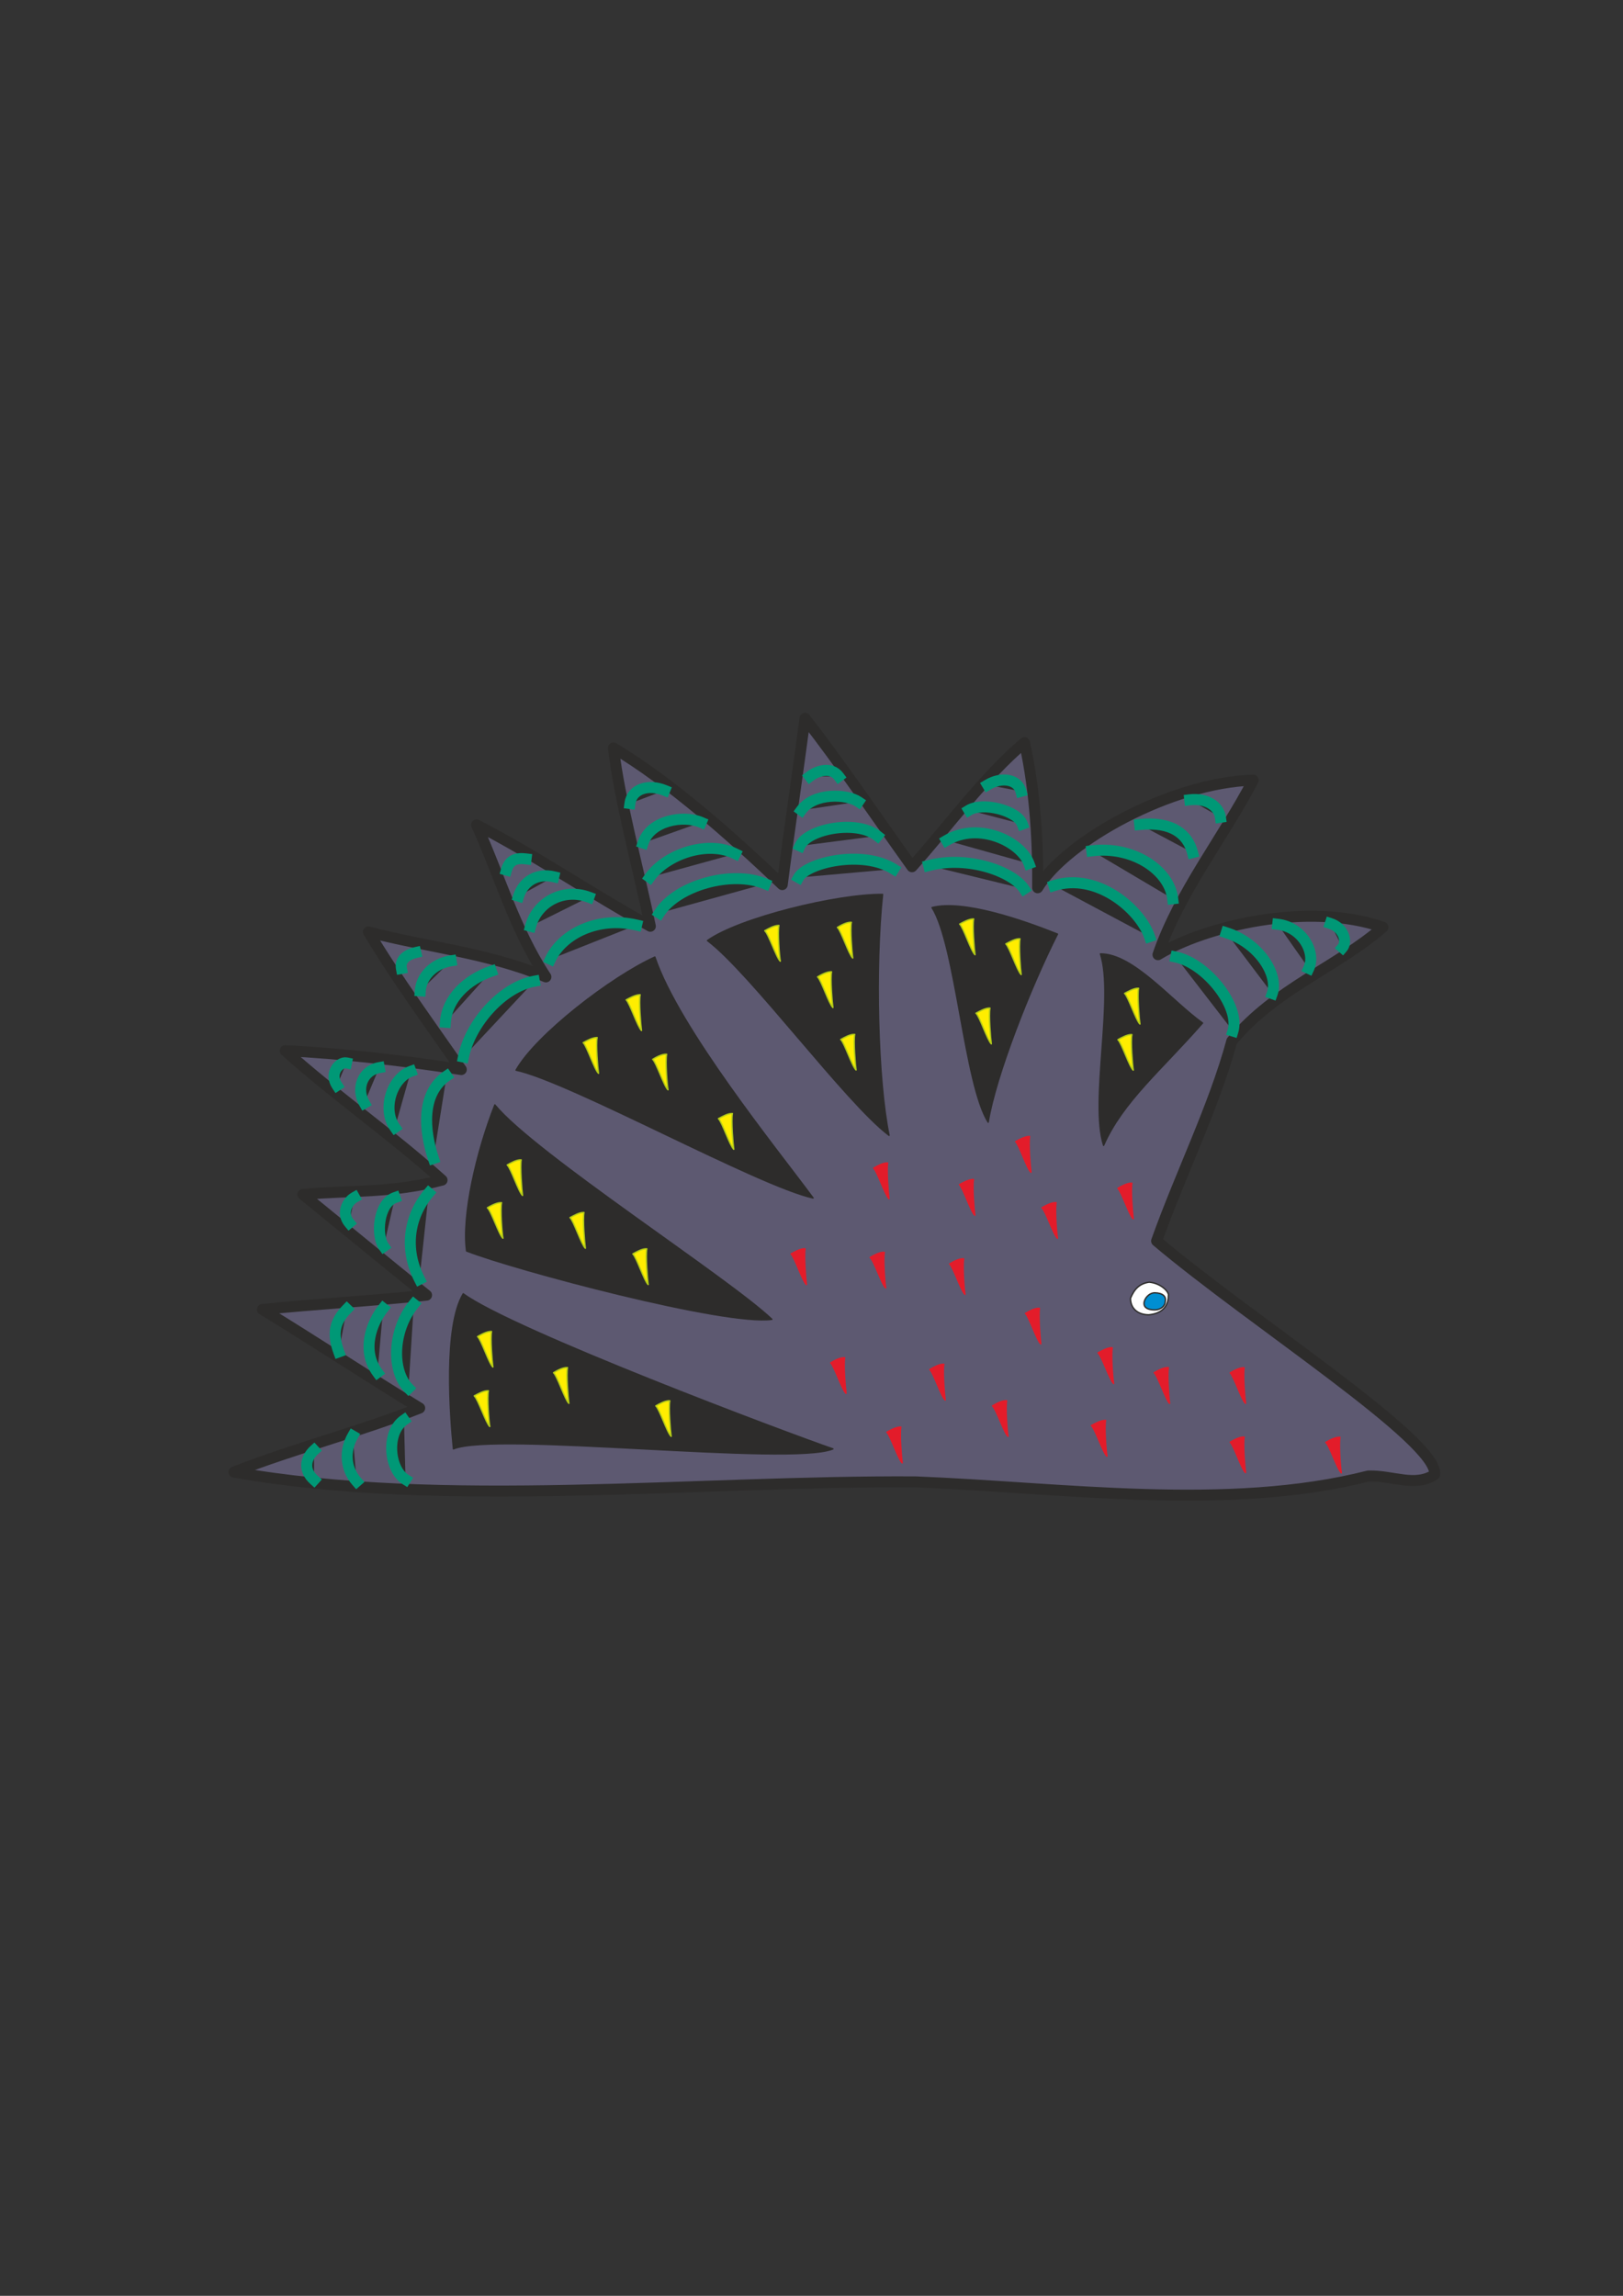 <?xml version="1.0" encoding="utf-8"?>
<!-- Created by UniConvertor 2.0rc4 (https://sk1project.net/) -->
<svg xmlns="http://www.w3.org/2000/svg" height="841.89pt" viewBox="0 0 595.276 841.89" width="595.276pt" version="1.1" xmlns:xlink="http://www.w3.org/1999/xlink" id="69e43fcf-f60f-11ea-98f1-dcc15c148e23">

<rect x="0" y="0" width="595.276" height="841.89" fill="#333333" stroke="none"/>

<g>
	<path style="stroke-linejoin:round;stroke:#2d2c2b;stroke-linecap:square;stroke-miterlimit:10.433;stroke-width:4.032;fill:#5d5971;" d="M 85.814,539.817 C 107.198,531.393 132.47,524.841 153.926,516.345 135.35,505.041 114.83,491.505 96.254,480.201 115.622,478.185 137.078,477.033 156.446,474.945 141.542,462.921 125.99,450.105 111.086,438.009 129.23,436.425 143.846,437.577 162.134,432.753 143.198,415.761 123.542,402.225 104.606,385.305 124.262,386.169 148.958,389.049 169.19,392.217 158.678,377.025 145.574,359.169 135.134,341.745 156.878,347.433 178.334,349.233 200.222,358.233 188.774,340.881 183.23,321.081 174.806,302.505 196.19,313.449 216.638,327.561 238.526,339.657 234.062,318.273 227.15,293.001 224.99,274.281 245.51,286.521 267.686,306.105 286.91,324.393 289.286,305.817 292.814,281.985 295.262,263.409 308.51,280.401 321.398,299.553 334.502,317.841 347.822,302.937 361.07,284.721 375.758,272.337 379.862,290.841 380.726,309.993 380.582,325.545 391.166,308.265 429.542,286.953 459.638,286.089 448.766,307.041 432.638,326.985 424.718,350.097 441.782,339.657 479.726,330.441 507.23,340.017 490.166,354.849 468.062,362.337 451.79,381.777 445.31,405.753 432.998,430.449 424.214,455.073 458.486,484.089 528.038,528.585 526.166,540.753 518.966,545.433 510.974,541.041 501.902,541.257 450.422,554.361 389.438,545.505 335.798,543.417 255.518,542.913 161.702,553.353 85.814,539.817 L 85.814,539.817 Z" />
	<path style="stroke-linejoin:round;stroke:#009876;stroke-linecap:square;stroke-miterlimit:10.433;stroke-width:4.032;fill:#2d2c2b;" d="M 487.934,338.649 C 493.046,340.305 494.126,345.489 492.398,347.505" />
	<path style="stroke-linejoin:round;stroke:#009876;stroke-linecap:square;stroke-miterlimit:10.433;stroke-width:4.032;fill:#2d2c2b;" d="M 468.638,338.937 C 477.638,339.945 482.75,349.305 480.014,355.137" />
	<path style="stroke-linejoin:round;stroke:#009876;stroke-linecap:square;stroke-miterlimit:10.433;stroke-width:4.032;fill:#2d2c2b;" d="M 449.774,342.033 C 461.798,345.849 469.07,357.513 466.622,364.353" />
	<path style="stroke-linejoin:round;stroke:#009876;stroke-linecap:square;stroke-miterlimit:10.433;stroke-width:4.032;fill:#2d2c2b;" d="M 386.558,324.753 C 402.398,319.785 418.166,333.465 421.622,343.473" />
	<path style="stroke-linejoin:round;stroke:#009876;stroke-linecap:square;stroke-miterlimit:10.433;stroke-width:4.032;fill:#2d2c2b;" d="M 400.454,312.009 C 415.502,310.137 428.894,319.065 430.118,329.577" />
	<path style="stroke-linejoin:round;stroke:#009876;stroke-linecap:square;stroke-miterlimit:10.433;stroke-width:4.032;fill:#2d2c2b;" d="M 418.022,302.361 C 429.902,301.137 435.662,305.961 437.39,312.657" />
	<path style="stroke-linejoin:round;stroke:#009876;stroke-linecap:square;stroke-miterlimit:10.433;stroke-width:4.032;fill:#2d2c2b;" d="M 436.382,293.289 C 442.718,292.569 447.038,295.737 447.614,299.697" />
	<path style="stroke-linejoin:round;stroke:#009876;stroke-linecap:square;stroke-miterlimit:10.433;stroke-width:4.032;fill:#2d2c2b;" d="M 374.462,290.193 C 373.238,285.729 367.406,284.721 362.222,287.817" />
	<path style="stroke-linejoin:round;stroke:#009876;stroke-linecap:square;stroke-miterlimit:10.433;stroke-width:4.032;fill:#2d2c2b;" d="M 374.966,302.217 C 373.094,297.177 360.494,294.009 355.382,297.105" />
	<path style="stroke-linejoin:round;stroke:#009876;stroke-linecap:square;stroke-miterlimit:10.433;stroke-width:4.032;fill:#2d2c2b;" d="M 347.174,308.193 C 359.198,301.137 374.534,308.769 377.414,316.689" />
	<path style="stroke-linejoin:round;stroke:#009876;stroke-linecap:square;stroke-miterlimit:10.433;stroke-width:4.032;fill:#2d2c2b;" d="M 340.622,317.409 C 355.382,313.593 371.51,319.785 375.614,325.977" />
	<path style="stroke-linejoin:round;stroke:#009876;stroke-linecap:square;stroke-miterlimit:10.433;stroke-width:4.032;fill:#2d2c2b;" d="M 296.99,284.721 C 299.726,282.633 304.838,280.977 307.646,284.721" />
	<path style="stroke-linejoin:round;stroke:#009876;stroke-linecap:square;stroke-miterlimit:10.433;stroke-width:4.032;fill:#2d2c2b;" d="M 314.846,294.009 C 310.598,291.129 298.718,290.553 293.894,297.105" />
	<path style="stroke-linejoin:round;stroke:#009876;stroke-linecap:square;stroke-miterlimit:10.433;stroke-width:4.032;fill:#2d2c2b;" d="M 293.39,310.209 C 296.27,303.945 314.198,300.489 321.83,306.537" />
	<path style="stroke-linejoin:round;stroke:#009876;stroke-linecap:square;stroke-miterlimit:10.433;stroke-width:4.032;fill:#2d2c2b;" d="M 292.886,321.801 C 295.982,316.329 316.286,311.505 327.806,318.705" />
	<path style="stroke-linejoin:round;stroke:#009876;stroke-linecap:square;stroke-miterlimit:10.433;stroke-width:4.032;fill:#2d2c2b;" d="M 231.038,294.657 C 231.758,289.185 237.95,287.457 243.782,289.833" />
	<path style="stroke-linejoin:round;stroke:#009876;stroke-linecap:square;stroke-miterlimit:10.433;stroke-width:4.032;fill:#2d2c2b;" d="M 235.862,309.129 C 238.598,300.849 250.622,298.761 257.174,301.569" />
	<path style="stroke-linejoin:round;stroke:#009876;stroke-linecap:square;stroke-miterlimit:10.433;stroke-width:4.032;fill:#2d2c2b;" d="M 238.31,321.729 C 244.502,313.161 259.55,308.049 269.702,313.089" />
	<path style="stroke-linejoin:round;stroke:#009876;stroke-linecap:square;stroke-miterlimit:10.433;stroke-width:4.032;fill:#2d2c2b;" d="M 241.838,334.833 C 248.534,324.537 268.55,319.065 280.646,324.105" />
	<path style="stroke-linejoin:round;stroke:#009876;stroke-linecap:square;stroke-miterlimit:10.433;stroke-width:4.032;fill:#2d2c2b;" d="M 185.75,319.065 C 186.83,315.249 189.494,314.529 192.95,314.961" />
	<path style="stroke-linejoin:round;stroke:#009876;stroke-linecap:square;stroke-miterlimit:10.433;stroke-width:4.032;fill:#2d2c2b;" d="M 190.214,328.641 C 191.942,323.169 197.054,320.073 203.102,321.513" />
	<path style="stroke-linejoin:round;stroke:#009876;stroke-linecap:square;stroke-miterlimit:10.433;stroke-width:4.032;fill:#2d2c2b;" d="M 194.606,339.657 C 197.054,330.729 206.702,325.545 215.99,329.001" />
	<path style="stroke-linejoin:round;stroke:#009876;stroke-linecap:square;stroke-miterlimit:10.433;stroke-width:4.032;fill:#2d2c2b;" d="M 201.878,351.753 C 206.342,342.393 219.374,335.913 233.486,339.225" />
	<path style="stroke-linejoin:round;stroke:#009876;stroke-linecap:square;stroke-miterlimit:10.433;stroke-width:4.032;fill:#2d2c2b;" d="M 147.23,355.137 C 146.582,351.681 149.678,349.953 152.486,349.305" />
	<path style="stroke-linejoin:round;stroke:#009876;stroke-linecap:square;stroke-miterlimit:10.433;stroke-width:4.032;fill:#2d2c2b;" d="M 154.142,363.345 C 154.502,358.161 158.966,353.337 165.446,352.329" />
	<path style="stroke-linejoin:round;stroke:#009876;stroke-linecap:square;stroke-miterlimit:10.433;stroke-width:4.032;fill:#2d2c2b;" d="M 163.358,374.865 C 164.006,366.081 171.278,359.241 180.206,356.145" />
	<path style="stroke-linejoin:round;stroke:#009876;stroke-linecap:square;stroke-miterlimit:10.433;stroke-width:4.032;fill:#2d2c2b;" d="M 169.982,387.609 C 172.502,375.153 184.382,361.905 195.974,359.817" />
	<path style="stroke-linejoin:round;stroke:#009876;stroke-linecap:square;stroke-miterlimit:10.433;stroke-width:4.032;fill:#2d2c2b;" d="M 127.07,389.769 C 124.55,389.265 120.59,393.513 123.614,398.049" />
	<path style="stroke-linejoin:round;stroke:#009876;stroke-linecap:square;stroke-miterlimit:10.433;stroke-width:4.032;fill:#2d2c2b;" d="M 139.094,391.497 C 132.974,392.577 130.526,399.201 133.622,404.529" />
	<path style="stroke-linejoin:round;stroke:#009876;stroke-linecap:square;stroke-miterlimit:10.433;stroke-width:4.032;fill:#2d2c2b;" d="M 150.686,392.865 C 143.918,395.313 139.958,406.545 144.854,413.457" />
	<path style="stroke-linejoin:round;stroke:#009876;stroke-linecap:square;stroke-miterlimit:10.433;stroke-width:4.032;fill:#2d2c2b;" d="M 158.966,424.833 C 155.51,414.465 154.43,401.073 163.79,394.593" />
	<path style="stroke-linejoin:round;stroke:#009876;stroke-linecap:square;stroke-miterlimit:10.433;stroke-width:4.032;fill:#2d2c2b;" d="M 130.022,439.089 C 127.358,440.601 125.126,444.921 128.078,448.449" />
	<path style="stroke-linejoin:round;stroke:#009876;stroke-linecap:square;stroke-miterlimit:10.433;stroke-width:4.032;fill:#2d2c2b;" d="M 144.854,439.161 C 138.734,441.321 137.87,453.057 140.75,457.089" />
	<path style="stroke-linejoin:round;stroke:#009876;stroke-linecap:square;stroke-miterlimit:10.433;stroke-width:4.032;fill:#2d2c2b;" d="M 157.238,437.505 C 149.966,446.145 148.166,457.953 153.854,469.113" />
	<path style="stroke-linejoin:round;stroke:#009876;stroke-linecap:square;stroke-miterlimit:10.433;stroke-width:4.032;fill:#2d2c2b;" d="M 115.19,531.825 C 112.598,534.201 110.726,538.665 115.19,542.697" />
	<path style="stroke-linejoin:round;stroke:#009876;stroke-linecap:square;stroke-miterlimit:10.433;stroke-width:4.032;fill:#2d2c2b;" d="M 129.374,526.569 C 126.35,531.825 126.566,538.449 130.814,543.273" />
	<path style="stroke-linejoin:round;stroke:#009876;stroke-linecap:square;stroke-miterlimit:10.433;stroke-width:4.032;fill:#2d2c2b;" d="M 151.766,478.257 C 143.918,487.905 143.558,502.665 149.822,509.073" />
	<path style="stroke-linejoin:round;stroke:#009876;stroke-linecap:square;stroke-miterlimit:10.433;stroke-width:4.032;fill:#2d2c2b;" d="M 148.742,542.553 C 142.694,538.737 141.47,525.417 148.166,520.737" />
	<path style="stroke-linejoin:round;stroke:#009876;stroke-linecap:square;stroke-miterlimit:10.433;stroke-width:4.032;fill:#2d2c2b;" d="M 140.534,479.769 C 136.358,485.025 132.398,495.105 138.446,503.313" />
	<path style="stroke-linejoin:round;stroke:#009876;stroke-linecap:square;stroke-miterlimit:10.433;stroke-width:4.032;fill:#2d2c2b;" d="M 127.214,480.057 C 122.678,484.737 121.814,489.057 124.262,495.753" />
	<path style="stroke-linejoin:round;stroke:#2d2c2b;stroke-linecap:square;stroke-miterlimit:10.433;stroke-width:0.504;fill:#ffffff;" d="M 421.478,470.193 C 425.942,470.553 428.966,473.937 428.534,475.161 428.534,479.049 426.158,481.713 421.334,482.145 417.518,482.145 414.638,479.985 414.638,476.097 416.006,472.785 417.878,470.697 421.478,470.193 L 421.478,470.193 Z" />
	<path style="stroke-linejoin:round;stroke:#2d2c2b;stroke-linecap:square;stroke-miterlimit:10.433;stroke-width:0.504;fill:#2d2c2b;" d="M 166.31,531.321 C 165.086,519.225 162.638,486.537 169.91,474.441 188.054,487.761 288.926,525.633 305.486,531.321 290.078,537.729 181.646,524.841 166.31,531.321 L 166.31,531.321 Z" />
	<path style="stroke-linejoin:round;stroke:#2d2c2b;stroke-linecap:square;stroke-miterlimit:10.433;stroke-width:0.504;fill:#2d2c2b;" d="M 171.134,458.745 C 169.334,445.713 174.806,422.097 181.502,405.177 196.118,423.033 267.398,468.753 283.094,483.801 266.102,486.249 188.774,465.657 171.134,458.745 L 171.134,458.745 Z" />
	<path style="stroke-linejoin:round;stroke:#e31c2a;stroke-linecap:square;stroke-miterlimit:10.433;stroke-width:0.504;fill:#e31c2a;" d="M 319.166,461.121 C 320.39,460.401 322.694,459.105 324.35,459.249 323.846,461.625 324.494,470.337 324.854,472.281 323.414,471.057 320.606,462.345 319.166,461.121 L 319.166,461.121 Z" />
	<path style="stroke-linejoin:round;stroke:#e31c2a;stroke-linecap:square;stroke-miterlimit:10.433;stroke-width:0.504;fill:#e31c2a;" d="M 351.926,434.409 C 353.078,433.761 355.454,432.465 357.038,432.537 356.534,434.985 357.254,443.697 357.542,445.641 356.102,444.417 353.294,435.705 351.926,434.409 L 351.926,434.409 Z" />
	<path style="stroke-linejoin:round;stroke:#e31c2a;stroke-linecap:square;stroke-miterlimit:10.433;stroke-width:0.504;fill:#e31c2a;" d="M 382.166,442.905 C 383.39,442.185 385.694,440.889 387.35,441.033 386.846,443.481 387.494,452.121 387.854,454.065 386.414,452.841 383.606,444.129 382.166,442.905 L 382.166,442.905 Z" />
	<path style="stroke-linejoin:round;stroke:#e31c2a;stroke-linecap:square;stroke-miterlimit:10.433;stroke-width:0.504;fill:#e31c2a;" d="M 376.118,481.641 C 377.342,480.921 379.646,479.625 381.23,479.769 380.798,482.145 381.446,490.857 381.734,492.801 380.294,491.577 377.486,482.865 376.118,481.641 L 376.118,481.641 Z" />
	<path style="stroke-linejoin:round;stroke:#e31c2a;stroke-linecap:square;stroke-miterlimit:10.433;stroke-width:0.504;fill:#e31c2a;" d="M 341.054,502.233 C 342.206,501.513 344.51,500.217 346.166,500.289 345.662,502.737 346.382,511.449 346.67,513.393 345.23,512.169 342.422,503.457 341.054,502.233 L 341.054,502.233 Z" />
	<path style="stroke-linejoin:round;stroke:#e31c2a;stroke-linecap:square;stroke-miterlimit:10.433;stroke-width:0.504;fill:#e31c2a;" d="M 304.694,499.785 C 305.846,499.065 308.15,497.769 309.806,497.913 309.302,500.289 310.022,509.001 310.31,510.945 308.87,509.721 306.062,501.009 304.694,499.785 L 304.694,499.785 Z" />
	<path style="stroke-linejoin:round;stroke:#e31c2a;stroke-linecap:square;stroke-miterlimit:10.433;stroke-width:0.504;fill:#e31c2a;" d="M 290.15,459.825 C 291.374,459.177 293.678,457.809 295.262,457.953 294.83,460.401 295.478,469.113 295.766,471.057 294.326,469.761 291.518,461.121 290.15,459.825 L 290.15,459.825 Z" />
	<path style="stroke-linejoin:round;stroke:#e31c2a;stroke-linecap:square;stroke-miterlimit:10.433;stroke-width:0.504;fill:#e31c2a;" d="M 320.462,428.361 C 321.614,427.713 323.918,426.345 325.574,426.489 325.07,428.937 325.79,437.649 326.078,439.593 324.638,438.297 321.83,429.657 320.462,428.361 L 320.462,428.361 Z" />
	<path style="stroke-linejoin:round;stroke:#e31c2a;stroke-linecap:square;stroke-miterlimit:10.433;stroke-width:0.504;fill:#e31c2a;" d="M 372.518,418.641 C 373.67,417.993 375.974,416.697 377.63,416.769 377.126,419.217 377.846,427.929 378.134,429.873 376.694,428.649 373.886,419.937 372.518,418.641 L 372.518,418.641 Z" />
	<path style="stroke-linejoin:round;stroke:#e31c2a;stroke-linecap:square;stroke-miterlimit:10.433;stroke-width:0.504;fill:#e31c2a;" d="M 348.326,463.497 C 349.478,462.777 351.782,461.481 353.438,461.625 352.934,464.001 353.582,472.713 353.942,474.657 352.502,473.433 349.694,464.721 348.326,463.497 L 348.326,463.497 Z" />
	<path style="stroke-linejoin:round;stroke:#e31c2a;stroke-linecap:square;stroke-miterlimit:10.433;stroke-width:0.504;fill:#e31c2a;" d="M 402.758,496.113 C 403.982,495.465 406.286,494.097 407.942,494.241 407.438,496.689 408.086,505.401 408.446,507.345 407.006,506.049 404.198,497.409 402.758,496.113 L 402.758,496.113 Z" />
	<path style="stroke-linejoin:round;stroke:#e31c2a;stroke-linecap:square;stroke-miterlimit:10.433;stroke-width:0.504;fill:#e31c2a;" d="M 364.022,515.553 C 365.246,514.833 367.55,513.537 369.206,513.681 368.702,516.057 369.35,524.769 369.71,526.713 368.27,525.489 365.462,516.777 364.022,515.553 L 364.022,515.553 Z" />
	<path style="stroke-linejoin:round;stroke:#e31c2a;stroke-linecap:square;stroke-miterlimit:10.433;stroke-width:0.504;fill:#e31c2a;" d="M 400.31,522.753 C 401.534,522.105 403.838,520.809 405.494,520.881 404.99,523.329 405.638,532.041 405.998,533.985 404.558,532.761 401.75,524.049 400.31,522.753 L 400.31,522.753 Z" />
	<path style="stroke-linejoin:round;stroke:#e31c2a;stroke-linecap:square;stroke-miterlimit:10.433;stroke-width:0.504;fill:#e31c2a;" d="M 423.35,503.385 C 424.574,502.665 426.878,501.369 428.534,501.513 428.03,503.961 428.678,512.673 428.966,514.617 427.598,513.321 424.718,504.609 423.35,503.385 L 423.35,503.385 Z" />
	<path style="stroke-linejoin:round;stroke:#e31c2a;stroke-linecap:square;stroke-miterlimit:10.433;stroke-width:0.504;fill:#e31c2a;" d="M 451.214,528.873 C 452.366,528.153 454.742,526.857 456.326,527.001 455.822,529.449 456.542,538.089 456.83,540.033 455.39,538.809 452.582,530.097 451.214,528.873 L 451.214,528.873 Z" />
	<path style="stroke-linejoin:round;stroke:#e31c2a;stroke-linecap:square;stroke-miterlimit:10.433;stroke-width:0.504;fill:#e31c2a;" d="M 325.286,525.201 C 326.438,524.553 328.742,523.257 330.398,523.329 329.894,525.777 330.614,534.489 330.902,536.433 329.462,535.137 326.654,526.497 325.286,525.201 L 325.286,525.201 Z" />
	<path style="stroke-linejoin:round;stroke:#e31c2a;stroke-linecap:square;stroke-miterlimit:10.433;stroke-width:0.504;fill:#e31c2a;" d="M 451.214,503.457 C 452.366,502.737 454.742,501.441 456.326,501.585 455.822,504.033 456.542,512.745 456.83,514.617 455.39,513.393 452.582,504.681 451.214,503.457 L 451.214,503.457 Z" />
	<path style="stroke-linejoin:round;stroke:#e31c2a;stroke-linecap:square;stroke-miterlimit:10.433;stroke-width:0.504;fill:#e31c2a;" d="M 486.278,528.945 C 487.502,528.225 489.806,526.929 491.462,527.073 490.958,529.449 491.606,538.161 491.966,540.105 490.526,538.881 487.718,530.169 486.278,528.945 L 486.278,528.945 Z" />
	<path style="stroke-linejoin:round;stroke:#e31c2a;stroke-linecap:square;stroke-miterlimit:10.433;stroke-width:0.504;fill:#e31c2a;" d="M 410.03,435.777 C 411.254,435.057 413.558,433.761 415.142,433.905 414.638,436.281 415.358,444.993 415.646,446.937 414.206,445.713 411.398,437.001 410.03,435.777 L 410.03,435.777 Z" />
	<path style="stroke-linejoin:round;stroke:#2d2c2b;stroke-linecap:square;stroke-miterlimit:10.433;stroke-width:0.504;fill:#2d2c2b;" d="M 189.278,392.433 C 196.55,379.473 224.342,358.089 240.182,350.961 248.966,377.097 285.47,422.025 298.214,439.305 278.126,434.913 209.222,396.753 189.278,392.433 L 189.278,392.433 Z" />
	<path style="stroke-linejoin:round;stroke:#2d2c2b;stroke-linecap:square;stroke-miterlimit:10.433;stroke-width:0.504;fill:#2d2c2b;" d="M 259.478,344.913 C 271.07,336.633 306.854,327.849 323.702,327.993 320.894,354.633 321.902,396.033 326.078,416.337 310.238,404.385 275.246,356.793 259.478,344.913 L 259.478,344.913 Z" />
	<path style="stroke-linejoin:round;stroke:#2d2c2b;stroke-linecap:square;stroke-miterlimit:10.433;stroke-width:0.504;fill:#2d2c2b;" d="M 341.846,332.817 C 353.294,329.865 375.038,337.425 387.854,342.537 377.918,362.193 365.174,394.593 362.438,411.513 353.654,397.617 350.558,346.641 341.846,332.817 L 341.846,332.817 Z" />
	<path style="stroke-linejoin:round;stroke:#b2ca19;stroke-linecap:square;stroke-miterlimit:10.433;stroke-width:0.504;fill:#ffed00;" d="M 203.03,503.385 C 204.182,502.665 206.486,501.369 208.142,501.513 207.638,503.961 208.358,512.673 208.646,514.617 207.206,513.321 204.398,504.609 203.03,503.385 L 203.03,503.385 Z" />
	<path style="stroke-linejoin:round;stroke:#b2ca19;stroke-linecap:square;stroke-miterlimit:10.433;stroke-width:0.504;fill:#ffed00;" d="M 175.166,490.137 C 176.39,489.417 178.694,488.121 180.278,488.265 179.774,490.713 180.494,499.353 180.782,501.297 179.342,500.073 176.534,491.361 175.166,490.137 L 175.166,490.137 Z" />
	<path style="stroke-linejoin:round;stroke:#b2ca19;stroke-linecap:square;stroke-miterlimit:10.433;stroke-width:0.504;fill:#ffed00;" d="M 173.942,511.881 C 175.166,511.233 177.47,509.865 179.126,510.009 178.622,512.457 179.27,521.169 179.63,523.113 178.19,521.817 175.382,513.177 173.942,511.881 L 173.942,511.881 Z" />
	<path style="stroke-linejoin:round;stroke:#b2ca19;stroke-linecap:square;stroke-miterlimit:10.433;stroke-width:0.504;fill:#ffed00;" d="M 240.542,515.553 C 241.766,514.833 244.07,513.537 245.654,513.681 245.15,516.057 245.87,524.769 246.158,526.713 244.718,525.489 241.91,516.777 240.542,515.553 L 240.542,515.553 Z" />
	<path style="stroke-linejoin:round;stroke:#b2ca19;stroke-linecap:square;stroke-miterlimit:10.433;stroke-width:0.504;fill:#ffed00;" d="M 186.038,427.209 C 187.262,426.489 189.566,425.193 191.15,425.337 190.718,427.713 191.366,436.425 191.654,438.369 190.214,437.145 187.406,428.433 186.038,427.209 L 186.038,427.209 Z" />
	<path style="stroke-linejoin:round;stroke:#b2ca19;stroke-linecap:square;stroke-miterlimit:10.433;stroke-width:0.504;fill:#ffed00;" d="M 178.766,442.905 C 179.99,442.185 182.294,440.889 183.95,441.033 183.446,443.481 184.094,452.121 184.454,454.065 183.014,452.841 180.206,444.129 178.766,442.905 L 178.766,442.905 Z" />
	<path style="stroke-linejoin:round;stroke:#b2ca19;stroke-linecap:square;stroke-miterlimit:10.433;stroke-width:0.504;fill:#ffed00;" d="M 209.078,446.505 C 210.302,445.857 212.606,444.489 214.19,444.633 213.686,447.081 214.406,455.793 214.694,457.737 213.254,456.441 210.446,447.801 209.078,446.505 L 209.078,446.505 Z" />
	<path style="stroke-linejoin:round;stroke:#b2ca19;stroke-linecap:square;stroke-miterlimit:10.433;stroke-width:0.504;fill:#ffed00;" d="M 232.118,459.825 C 233.27,459.177 235.574,457.809 237.23,457.953 236.726,460.401 237.446,469.113 237.734,471.057 236.294,469.761 233.486,461.121 232.118,459.825 L 232.118,459.825 Z" />
	<path style="stroke-linejoin:round;stroke:#b2ca19;stroke-linecap:square;stroke-miterlimit:10.433;stroke-width:0.504;fill:#ffed00;" d="M 229.67,366.657 C 230.822,366.009 233.198,364.713 234.782,364.785 234.278,367.233 234.998,375.945 235.286,377.889 233.846,376.593 231.038,367.953 229.67,366.657 L 229.67,366.657 Z" />
	<path style="stroke-linejoin:round;stroke:#b2ca19;stroke-linecap:square;stroke-miterlimit:10.433;stroke-width:0.504;fill:#ffed00;" d="M 213.902,382.353 C 215.054,381.705 217.43,380.409 219.014,380.481 218.51,382.929 219.23,391.641 219.518,393.585 218.078,392.361 215.27,383.649 213.902,382.353 L 213.902,382.353 Z" />
	<path style="stroke-linejoin:round;stroke:#b2ca19;stroke-linecap:square;stroke-miterlimit:10.433;stroke-width:0.504;fill:#ffed00;" d="M 263.51,410.217 C 264.734,409.569 267.038,408.201 268.622,408.345 268.118,410.793 268.838,419.505 269.126,421.449 267.686,420.153 264.878,411.513 263.51,410.217 L 263.51,410.217 Z" />
	<path style="stroke-linejoin:round;stroke:#b2ca19;stroke-linecap:square;stroke-miterlimit:10.433;stroke-width:0.504;fill:#ffed00;" d="M 239.39,388.473 C 240.542,387.753 242.846,386.457 244.502,386.601 243.998,389.049 244.646,397.689 245.006,399.633 243.566,398.409 240.758,389.697 239.39,388.473 L 239.39,388.473 Z" />
	<path style="stroke-linejoin:round;stroke:#b2ca19;stroke-linecap:square;stroke-miterlimit:10.433;stroke-width:0.504;fill:#ffed00;" d="M 280.502,341.313 C 281.726,340.593 284.03,339.297 285.686,339.369 285.182,341.817 285.83,350.529 286.19,352.473 284.75,351.249 281.942,342.537 280.502,341.313 L 280.502,341.313 Z" />
	<path style="stroke-linejoin:round;stroke:#b2ca19;stroke-linecap:square;stroke-miterlimit:10.433;stroke-width:0.504;fill:#ffed00;" d="M 307.142,340.089 C 308.294,339.369 310.598,338.073 312.254,338.217 311.75,340.665 312.47,349.377 312.758,351.321 311.318,350.025 308.51,341.313 307.142,340.089 L 307.142,340.089 Z" />
	<path style="stroke-linejoin:round;stroke:#b2ca19;stroke-linecap:square;stroke-miterlimit:10.433;stroke-width:0.504;fill:#ffed00;" d="M 299.87,358.233 C 301.022,357.513 303.398,356.217 304.982,356.361 304.478,358.809 305.198,367.521 305.486,369.465 304.046,368.169 301.238,359.457 299.87,358.233 L 299.87,358.233 Z" />
	<path style="stroke-linejoin:round;stroke:#b2ca19;stroke-linecap:square;stroke-miterlimit:10.433;stroke-width:0.504;fill:#ffed00;" d="M 308.366,381.201 C 309.59,380.481 311.894,379.185 313.478,379.329 312.974,381.777 313.694,390.489 313.982,392.361 312.542,391.137 309.734,382.425 308.366,381.201 L 308.366,381.201 Z" />
	<path style="stroke-linejoin:round;stroke:#b2ca19;stroke-linecap:square;stroke-miterlimit:10.433;stroke-width:0.504;fill:#ffed00;" d="M 351.998,338.865 C 353.15,338.217 355.454,336.921 357.11,336.993 356.606,339.441 357.326,348.153 357.614,350.097 356.174,348.873 353.366,340.161 351.998,338.865 L 351.998,338.865 Z" />
	<path style="stroke-linejoin:round;stroke:#b2ca19;stroke-linecap:square;stroke-miterlimit:10.433;stroke-width:0.504;fill:#ffed00;" d="M 368.918,346.137 C 370.142,345.489 372.446,344.121 374.102,344.265 373.598,346.713 374.246,355.425 374.534,357.369 373.094,356.073 370.286,347.433 368.918,346.137 L 368.918,346.137 Z" />
	<path style="stroke-linejoin:round;stroke:#b2ca19;stroke-linecap:square;stroke-miterlimit:10.433;stroke-width:0.504;fill:#ffed00;" d="M 357.974,371.553 C 359.198,370.905 361.502,369.537 363.086,369.681 362.582,372.129 363.302,380.841 363.59,382.785 362.15,381.489 359.342,372.777 357.974,371.553 L 357.974,371.553 Z" />
	<path style="stroke-linejoin:round;stroke:#009876;stroke-linecap:square;stroke-miterlimit:10.433;stroke-width:4.032;fill:#2d2c2b;" d="M 431.27,350.961 C 442.574,353.337 454.958,369.177 452.222,378.105" />
	<path style="stroke-linejoin:round;stroke:#2d2c2b;stroke-linecap:square;stroke-miterlimit:10.433;stroke-width:0.504;fill:#2d2c2b;" d="M 403.622,349.809 C 415.646,349.737 429.614,366.945 441.062,375.153 426.23,392.145 411.758,404.025 404.774,420.009 399.662,404.097 408.734,365.649 403.622,349.809 L 403.622,349.809 Z" />
	<path style="stroke-linejoin:round;stroke:#2d2c2b;stroke-linecap:square;stroke-miterlimit:10.433;stroke-width:0.504;fill:#008ed1;" d="M 423.566,474.081 C 426.518,474.153 427.814,475.449 427.382,477.249 427.382,478.977 425.654,480.345 423.566,480.345 421.406,480.345 419.606,479.769 419.606,477.969 419.606,476.241 421.406,474.081 423.566,474.081 L 423.566,474.081 Z" />
	<path style="stroke-linejoin:round;stroke:#b2ca19;stroke-linecap:square;stroke-miterlimit:10.433;stroke-width:0.504;fill:#ffed00;" d="M 412.478,364.281 C 413.702,363.633 416.006,362.265 417.59,362.409 417.086,364.857 417.806,373.569 418.094,375.513 416.654,374.217 413.846,365.577 412.478,364.281 L 412.478,364.281 Z" />
	<path style="stroke-linejoin:round;stroke:#b2ca19;stroke-linecap:square;stroke-miterlimit:10.433;stroke-width:0.504;fill:#ffed00;" d="M 410.03,381.273 C 411.254,380.553 413.558,379.257 415.142,379.401 414.638,381.849 415.358,390.489 415.646,392.433 414.206,391.209 411.398,382.497 410.03,381.273 L 410.03,381.273 Z" />
</g>
</svg>